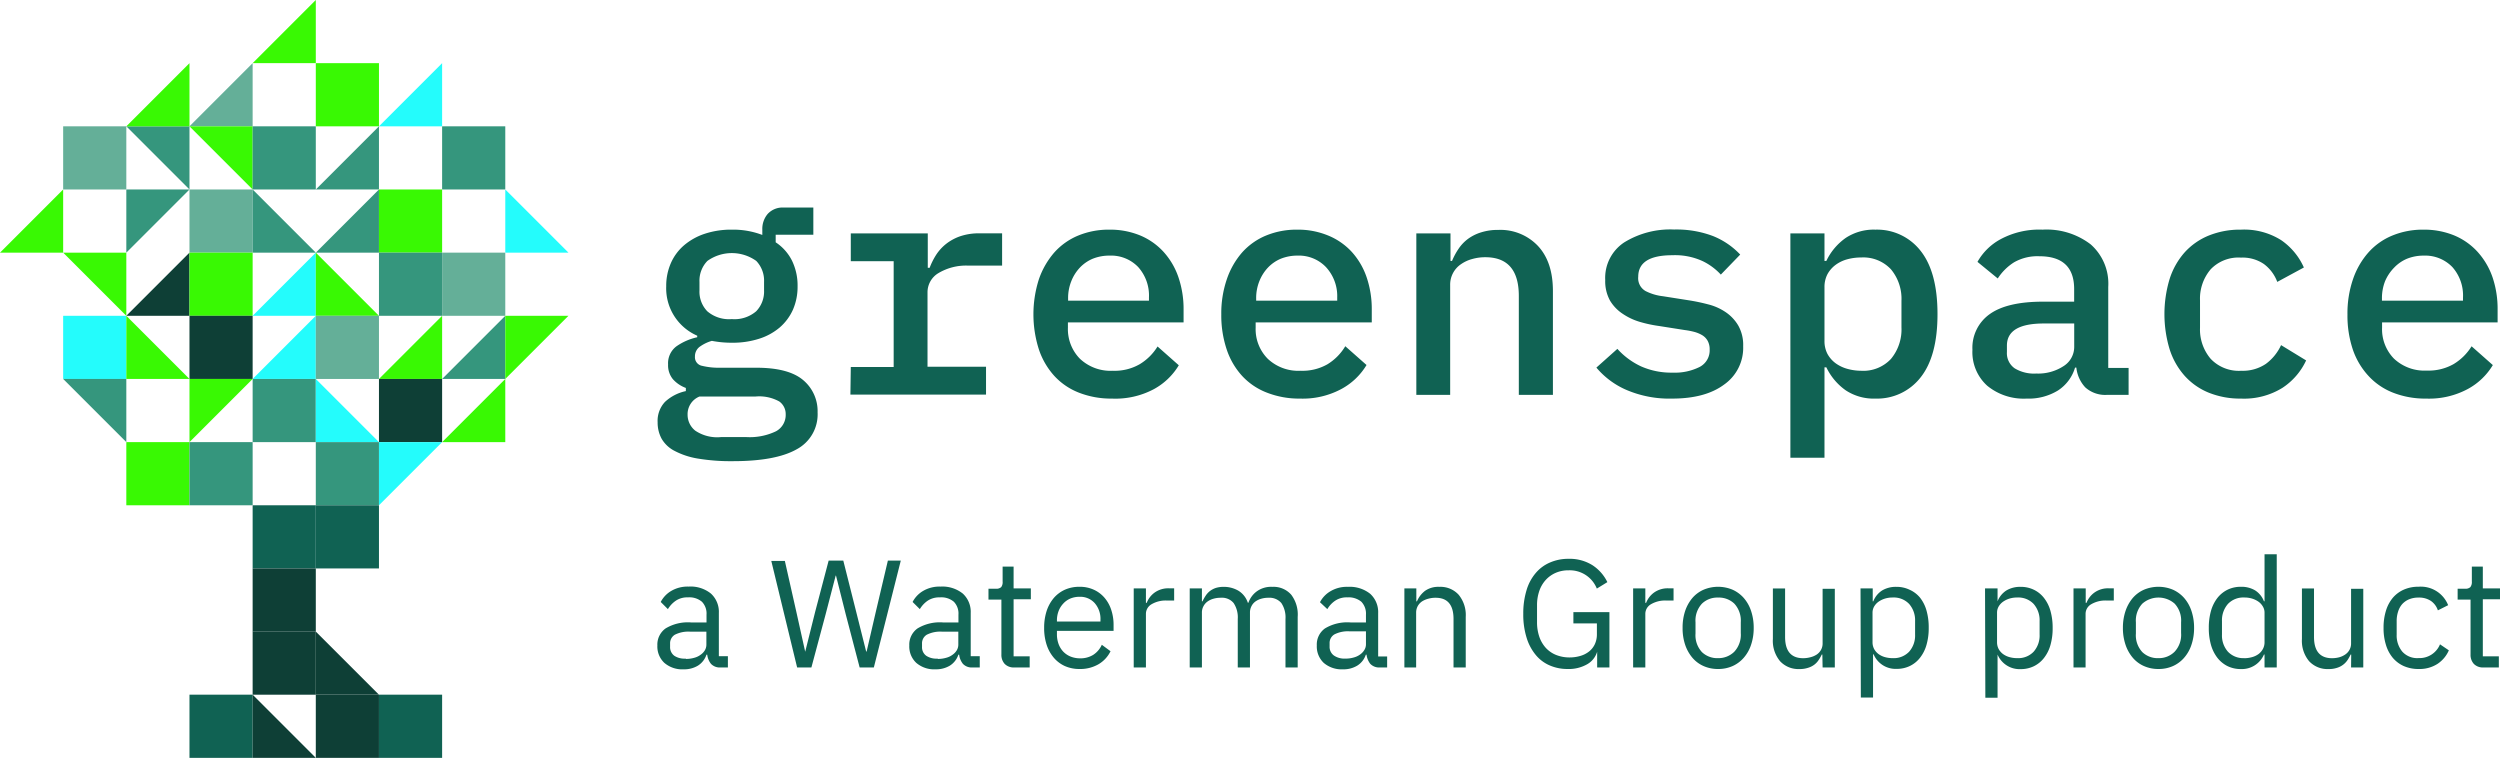 <svg id="Layer_1" data-name="Layer 1" xmlns="http://www.w3.org/2000/svg" viewBox="0 0 387.11 117.35"><defs><style>.cls-1{fill:#106253;}.cls-2{fill:#39f903;}.cls-3{fill:#64af98;}.cls-4{fill:#24fcfc;}.cls-5{fill:#35967d;}.cls-6{fill:#0e3f36;}</style></defs><path class="cls-1" d="M144.29,75.5a6.13,6.13,0,0,1-3.24,5.72c-2.17,1.23-5.46,1.84-9.89,1.84a30.82,30.82,0,0,1-5.45-.41,11.81,11.81,0,0,1-3.58-1.19,4.87,4.87,0,0,1-2-1.89,5.22,5.22,0,0,1-.61-2.52,4.29,4.29,0,0,1,1.14-3.17,6.83,6.83,0,0,1,3.23-1.67v-.49a5,5,0,0,1-2-1.35,3.37,3.37,0,0,1-.75-2.28,3.27,3.27,0,0,1,1.26-2.79,9,9,0,0,1,3.25-1.43v-.24a8,8,0,0,1-4.8-7.65,8.78,8.78,0,0,1,.73-3.61,7.7,7.7,0,0,1,2.06-2.76,9.53,9.53,0,0,1,3.2-1.77,13,13,0,0,1,4.19-.63,12.7,12.7,0,0,1,4.7.82v-.82a3.58,3.58,0,0,1,.82-2.42,3.12,3.12,0,0,1,2.52-1h4.56V48H137.8v1.17A7.36,7.36,0,0,1,140.32,52a8.76,8.76,0,0,1,.87,4,8.85,8.85,0,0,1-.72,3.61,7.94,7.94,0,0,1-2.06,2.76,9.23,9.23,0,0,1-3.2,1.74,13.37,13.37,0,0,1-4.19.61,16.08,16.08,0,0,1-3.1-.29,6,6,0,0,0-1.75.82,1.83,1.83,0,0,0-.87,1.6,1.35,1.35,0,0,0,1.12,1.45,10.81,10.81,0,0,0,2.76.29h5.62q5,0,7.26,1.92A6.27,6.27,0,0,1,144.29,75.5Zm-4.94.31a2.39,2.39,0,0,0-1-2,6.4,6.4,0,0,0-3.68-.76H126a2.94,2.94,0,0,0-1.84,2.83,3.14,3.14,0,0,0,1.18,2.45,6.08,6.08,0,0,0,4,1h3.93a9.4,9.4,0,0,0,4.58-.9A2.87,2.87,0,0,0,139.35,75.81ZM131,61.06a5.16,5.16,0,0,0,3.78-1.21A4.4,4.4,0,0,0,136,56.61V55.3a4.42,4.42,0,0,0-1.21-3.25,6.51,6.51,0,0,0-7.56,0A4.38,4.38,0,0,0,126,55.3v1.31a4.36,4.36,0,0,0,1.21,3.24A5.16,5.16,0,0,0,131,61.06Z" transform="translate(-17.69 -11.65)"/><path class="cls-1" d="M149.43,68.48h6.64V52.1h-6.64V47.79h11.92v5.33h.29a10.71,10.71,0,0,1,1-2,7.08,7.08,0,0,1,1.57-1.72,7.53,7.53,0,0,1,2.23-1.19,8.94,8.94,0,0,1,2.88-.43h3.54v5h-5.23A8.34,8.34,0,0,0,163,53.94a3.45,3.45,0,0,0-1.69,3v11.5h9.06v4.31h-21Z" transform="translate(-17.69 -11.65)"/><path class="cls-1" d="M189.88,73.37a13.67,13.67,0,0,1-5.13-.92,10.18,10.18,0,0,1-3.83-2.62,11.56,11.56,0,0,1-2.37-4.09,17.87,17.87,0,0,1,0-10.83,12.53,12.53,0,0,1,2.37-4.14,10.16,10.16,0,0,1,3.71-2.64,12.4,12.4,0,0,1,4.85-.92,12.24,12.24,0,0,1,4.74.89,10.24,10.24,0,0,1,3.64,2.55,11.25,11.25,0,0,1,2.3,3.92,15.22,15.22,0,0,1,.8,5v2H183.05v.82a6.55,6.55,0,0,0,1.84,4.79A6.89,6.89,0,0,0,190,69.06a7.76,7.76,0,0,0,4.14-1,8.19,8.19,0,0,0,2.79-2.76l3.29,2.91a10.16,10.16,0,0,1-3.85,3.69A12.64,12.64,0,0,1,189.88,73.37Zm-.38-22.14a6.87,6.87,0,0,0-2.6.48,5.9,5.9,0,0,0-2,1.38,6.58,6.58,0,0,0-1.33,2.11,7,7,0,0,0-.49,2.67v.34H195.6v-.49A6.61,6.61,0,0,0,193.93,53,5.81,5.81,0,0,0,189.5,51.23Z" transform="translate(-17.69 -11.65)"/><path class="cls-1" d="M219,73.37a13.67,13.67,0,0,1-5.13-.92A10.18,10.18,0,0,1,210,69.83a11.41,11.41,0,0,1-2.37-4.09,16.55,16.55,0,0,1-.83-5.4,16.28,16.28,0,0,1,.85-5.43A12.36,12.36,0,0,1,210,50.77a10.16,10.16,0,0,1,3.71-2.64,12.4,12.4,0,0,1,4.85-.92,12.24,12.24,0,0,1,4.74.89A10.24,10.24,0,0,1,227,50.65a11.25,11.25,0,0,1,2.3,3.92,15.22,15.22,0,0,1,.8,5v2H212.12v.82A6.51,6.51,0,0,0,214,67.21a6.89,6.89,0,0,0,5.09,1.85,7.79,7.79,0,0,0,4.14-1A8.19,8.19,0,0,0,226,65.26l3.29,2.91a10.16,10.16,0,0,1-3.85,3.69A12.64,12.64,0,0,1,219,73.37Zm-.38-22.14a6.87,6.87,0,0,0-2.6.48,5.9,5.9,0,0,0-2,1.38,6.58,6.58,0,0,0-1.33,2.11,7,7,0,0,0-.49,2.67v.34h12.55v-.49A6.61,6.61,0,0,0,223,53,5.81,5.81,0,0,0,218.57,51.23Z" transform="translate(-17.69 -11.65)"/><path class="cls-1" d="M237,72.79v-25h5.29v4.26h.24a10.42,10.42,0,0,1,1-1.86A6.23,6.23,0,0,1,245,48.64a6.82,6.82,0,0,1,2-1,8.58,8.58,0,0,1,2.72-.39,8,8,0,0,1,6.1,2.47q2.33,2.48,2.33,7V72.79h-5.28V57.48q0-6-5.19-6a7.28,7.28,0,0,0-2,.27,5.48,5.48,0,0,0-1.75.8,3.81,3.81,0,0,0-1.69,3.24v17Z" transform="translate(-17.69 -11.65)"/><path class="cls-1" d="M276.61,73.37a16.92,16.92,0,0,1-7-1.31,12.6,12.6,0,0,1-4.73-3.49l3.25-2.9a11.43,11.43,0,0,0,3.71,2.73,11.54,11.54,0,0,0,4.86.95,8.56,8.56,0,0,0,4.15-.87,2.89,2.89,0,0,0,1.57-2.72,2.72,2.72,0,0,0-.29-1.3,2.38,2.38,0,0,0-.82-.88,4.83,4.83,0,0,0-1.24-.53,11.08,11.08,0,0,0-1.48-.29l-4-.63a20.22,20.22,0,0,1-2.95-.63A9.47,9.47,0,0,1,269,60.27,6.37,6.37,0,0,1,267,58.21a6.19,6.19,0,0,1-.75-3.2,6.58,6.58,0,0,1,2.93-5.82,13.57,13.57,0,0,1,7.73-2,16,16,0,0,1,6,1,11.76,11.76,0,0,1,4.24,2.88l-3,3.1a9.36,9.36,0,0,0-2.76-2.06,10.2,10.2,0,0,0-4.75-.94q-5.28,0-5.28,3.34a2.28,2.28,0,0,0,1.14,2.21,7.86,7.86,0,0,0,2.69.8l4,.63a30.34,30.34,0,0,1,3,.63A8.49,8.49,0,0,1,284.92,60a6.45,6.45,0,0,1,1.93,2.06,6.09,6.09,0,0,1,.76,3.2,6.94,6.94,0,0,1-2.94,5.93Q281.75,73.37,276.61,73.37Z" transform="translate(-17.69 -11.65)"/><path class="cls-1" d="M294.92,47.79h5.28v4.26h.29a9.17,9.17,0,0,1,3-3.56,7.87,7.87,0,0,1,4.6-1.28,8.54,8.54,0,0,1,7,3.29q2.61,3.3,2.61,9.79t-2.61,9.79a8.54,8.54,0,0,1-7,3.29,7.87,7.87,0,0,1-4.6-1.28,9.24,9.24,0,0,1-3-3.56h-.29v14h-5.28Zm10.95,21.27a5.85,5.85,0,0,0,4.63-1.84,7.15,7.15,0,0,0,1.62-4.9V58.25a7.14,7.14,0,0,0-1.62-4.89,5.85,5.85,0,0,0-4.63-1.84,8.09,8.09,0,0,0-2.18.29,5.43,5.43,0,0,0-1.79.87,4.47,4.47,0,0,0-1.24,1.43,4.26,4.26,0,0,0-.46,2v8.34a4.26,4.26,0,0,0,.46,2,4.47,4.47,0,0,0,1.24,1.43,5.63,5.63,0,0,0,1.79.87A8.09,8.09,0,0,0,305.87,69.06Z" transform="translate(-17.69 -11.65)"/><path class="cls-1" d="M344,72.79a4.61,4.61,0,0,1-3.42-1.16,5.3,5.3,0,0,1-1.38-3.06H339a6.4,6.4,0,0,1-2.64,3.54,8.7,8.7,0,0,1-4.87,1.26,8.89,8.89,0,0,1-6.1-2,7,7,0,0,1-2.28-5.55,6.38,6.38,0,0,1,2.69-5.54q2.69-1.92,8.26-1.92h4.8V56.41c0-3.39-1.8-5.08-5.38-5.08a7.28,7.28,0,0,0-3.93.94,8.23,8.23,0,0,0-2.52,2.5l-3.14-2.57a9,9,0,0,1,3.58-3.51,12.65,12.65,0,0,1,6.49-1.48,11.22,11.22,0,0,1,7.46,2.28,8.09,8.09,0,0,1,2.72,6.58V68.62h3.15v4.17ZM333,69.49a7.18,7.18,0,0,0,4.22-1.15,3.51,3.51,0,0,0,1.65-3V61.74h-4.7c-3.82,0-5.72,1.14-5.72,3.42v1a2.86,2.86,0,0,0,1.21,2.53A5.79,5.79,0,0,0,333,69.49Z" transform="translate(-17.69 -11.65)"/><path class="cls-1" d="M364.69,73.37a13,13,0,0,1-5-.92,10.13,10.13,0,0,1-3.73-2.62,11.32,11.32,0,0,1-2.32-4.11,18.83,18.83,0,0,1,0-10.86,11.45,11.45,0,0,1,2.32-4.12,10.23,10.23,0,0,1,3.73-2.61,12.87,12.87,0,0,1,5-.92,10.73,10.73,0,0,1,6.23,1.63,10.11,10.11,0,0,1,3.51,4.23l-4.12,2.23a6.08,6.08,0,0,0-2.06-2.76,5.84,5.84,0,0,0-3.56-1A5.94,5.94,0,0,0,360,53.35a7,7,0,0,0-1.65,4.85v4.18A7,7,0,0,0,360,67.21a6,6,0,0,0,4.75,1.85,6.35,6.35,0,0,0,3.8-1.07,7.46,7.46,0,0,0,2.35-2.9l3.88,2.37a10.24,10.24,0,0,1-3.69,4.26A11.29,11.29,0,0,1,364.69,73.37Z" transform="translate(-17.69 -11.65)"/><path class="cls-1" d="M393.37,73.37a13.69,13.69,0,0,1-5.14-.92,10.22,10.22,0,0,1-3.82-2.62A11.43,11.43,0,0,1,382,65.74a16.55,16.55,0,0,1-.82-5.4,16.28,16.28,0,0,1,.85-5.43,12.19,12.19,0,0,1,2.37-4.14,10.07,10.07,0,0,1,3.71-2.64,12.39,12.39,0,0,1,4.84-.92,12.26,12.26,0,0,1,4.75.89,10.2,10.2,0,0,1,3.63,2.55,11.43,11.43,0,0,1,2.31,3.92,15.23,15.23,0,0,1,.79,5v2H386.54v.82a6.51,6.51,0,0,0,1.84,4.79,6.87,6.87,0,0,0,5.09,1.85,7.81,7.81,0,0,0,4.14-1,8.27,8.27,0,0,0,2.79-2.76l3.29,2.91a10.16,10.16,0,0,1-3.85,3.69A12.67,12.67,0,0,1,393.37,73.37ZM393,51.23a6.86,6.86,0,0,0-2.59.48,5.9,5.9,0,0,0-2,1.38A6.78,6.78,0,0,0,387,55.2a7.21,7.21,0,0,0-.48,2.67v.34h12.55v-.49A6.61,6.61,0,0,0,397.42,53,5.84,5.84,0,0,0,393,51.23Z" transform="translate(-17.69 -11.65)"/><path class="cls-1" d="M129.3,115a1.87,1.87,0,0,1-1.52-.56,2.8,2.8,0,0,1-.58-1.42h-.12a3.17,3.17,0,0,1-1.32,1.7,4.09,4.09,0,0,1-2.2.57,4.24,4.24,0,0,1-3-1,3.46,3.46,0,0,1-1.08-2.69,3.07,3.07,0,0,1,1.27-2.64,6.66,6.66,0,0,1,3.93-.93h2.41v-1.2a2.62,2.62,0,0,0-.71-2,3,3,0,0,0-2.17-.68,3.17,3.17,0,0,0-1.85.5,4.17,4.17,0,0,0-1.25,1.32L120,104.86a4.28,4.28,0,0,1,1.58-1.68,5,5,0,0,1,2.74-.7,5,5,0,0,1,3.45,1.08,3.83,3.83,0,0,1,1.23,3v6.7h1.4V115Zm-5.43-1.32a4.45,4.45,0,0,0,1.3-.17,2.85,2.85,0,0,0,1-.47,2.25,2.25,0,0,0,.67-.71,1.74,1.74,0,0,0,.23-.87v-2h-2.5a4.65,4.65,0,0,0-2.38.47,1.55,1.55,0,0,0-.74,1.37v.5a1.65,1.65,0,0,0,.65,1.39A2.83,2.83,0,0,0,123.87,113.63Z" transform="translate(-17.69 -11.65)"/><path class="cls-1" d="M141.12,115l-4-16.49h2.1L141,106.4l1.37,6.17h0l1.54-6.17L146,98.46h2.27l2,7.94,1.54,6.14h.07l1.42-6.14,1.87-7.94h2L153,115h-2.2l-2.15-8.22-1.51-6h-.05l-1.56,6-2.2,8.22Z" transform="translate(-17.69 -11.65)"/><path class="cls-1" d="M168.31,115a1.87,1.87,0,0,1-1.52-.56,2.8,2.8,0,0,1-.58-1.42h-.12a3.17,3.17,0,0,1-1.32,1.7,4.12,4.12,0,0,1-2.2.57,4.24,4.24,0,0,1-3-1,3.46,3.46,0,0,1-1.08-2.69,3.07,3.07,0,0,1,1.27-2.64,6.66,6.66,0,0,1,3.93-.93h2.41v-1.2a2.62,2.62,0,0,0-.71-2,3,3,0,0,0-2.17-.68,3.23,3.23,0,0,0-1.86.5,4.14,4.14,0,0,0-1.24,1.32L159,104.86a4.28,4.28,0,0,1,1.58-1.68,5,5,0,0,1,2.74-.7,5.06,5.06,0,0,1,3.45,1.08,3.83,3.83,0,0,1,1.23,3v6.7h1.4V115Zm-5.43-1.32a4.49,4.49,0,0,0,1.3-.17,2.85,2.85,0,0,0,1-.47,2.25,2.25,0,0,0,.67-.71,1.74,1.74,0,0,0,.23-.87v-2h-2.5a4.65,4.65,0,0,0-2.38.47,1.55,1.55,0,0,0-.74,1.37v.5a1.63,1.63,0,0,0,.65,1.39A2.83,2.83,0,0,0,162.88,113.63Z" transform="translate(-17.69 -11.65)"/><path class="cls-1" d="M174.76,115a1.93,1.93,0,0,1-1.5-.55,2.05,2.05,0,0,1-.51-1.45v-8.51h-2v-1.68h1.13a1.1,1.1,0,0,0,.84-.25,1.27,1.27,0,0,0,.22-.86V99.38h1.7v3.38h2.67v1.68h-2.67v8.84h2.49V115Z" transform="translate(-17.69 -11.65)"/><path class="cls-1" d="M184.85,115.24a5.49,5.49,0,0,1-2.26-.45,4.94,4.94,0,0,1-1.72-1.29,5.93,5.93,0,0,1-1.11-2,8.26,8.26,0,0,1-.39-2.63,8.39,8.39,0,0,1,.39-2.63,6,6,0,0,1,1.11-2,5,5,0,0,1,1.72-1.28,5.49,5.49,0,0,1,2.26-.45,5.18,5.18,0,0,1,2.2.45,4.79,4.79,0,0,1,1.65,1.23,5.43,5.43,0,0,1,1.05,1.87,7.29,7.29,0,0,1,.37,2.38v.9h-8.77v.56a4.34,4.34,0,0,0,.25,1.46,3.46,3.46,0,0,0,.71,1.17,3.3,3.3,0,0,0,1.14.78,4,4,0,0,0,1.52.28,3.74,3.74,0,0,0,2-.54,3.64,3.64,0,0,0,1.33-1.56l1.35,1a4.75,4.75,0,0,1-1.84,2A5.62,5.62,0,0,1,184.85,115.24Zm0-11.18a3.63,3.63,0,0,0-1.42.27,3.13,3.13,0,0,0-1.09.77,3.52,3.52,0,0,0-.73,1.16,4,4,0,0,0-.26,1.46v.17h6.74v-.26a3.7,3.7,0,0,0-.89-2.59A3,3,0,0,0,184.85,104.06Z" transform="translate(-17.69 -11.65)"/><path class="cls-1" d="M193.24,115V102.76h1.89V105h.12a3.57,3.57,0,0,1,1.18-1.56,3.62,3.62,0,0,1,2.34-.69h.73v1.89h-1.11a4.34,4.34,0,0,0-2.4.58,1.72,1.72,0,0,0-.86,1.45V115Z" transform="translate(-17.69 -11.65)"/><path class="cls-1" d="M201.91,115V102.76h1.89v2h.09a7.27,7.27,0,0,1,.49-.87,3,3,0,0,1,.66-.72,3.15,3.15,0,0,1,.91-.48,4.11,4.11,0,0,1,1.23-.17,4.48,4.48,0,0,1,2.22.57,3.43,3.43,0,0,1,1.51,1.89H211a3.68,3.68,0,0,1,1.24-1.72,3.77,3.77,0,0,1,2.47-.74,3.64,3.64,0,0,1,2.92,1.22,5.08,5.08,0,0,1,1,3.43V115h-1.89v-7.5a4,4,0,0,0-.64-2.47,2.41,2.41,0,0,0-2-.82,3.81,3.81,0,0,0-1.08.14,3,3,0,0,0-.91.42,2,2,0,0,0-.63.73,2.09,2.09,0,0,0-.24,1V115h-1.89v-7.5a4,4,0,0,0-.64-2.47,2.34,2.34,0,0,0-2-.82,3.93,3.93,0,0,0-1.09.14,3,3,0,0,0-.92.42,2.08,2.08,0,0,0-.65.73,2,2,0,0,0-.25,1V115Z" transform="translate(-17.69 -11.65)"/><path class="cls-1" d="M231.4,115a1.89,1.89,0,0,1-1.53-.56,2.89,2.89,0,0,1-.58-1.42h-.11a3.14,3.14,0,0,1-1.33,1.7,4.06,4.06,0,0,1-2.19.57,4.25,4.25,0,0,1-3-1,3.49,3.49,0,0,1-1.07-2.69,3.06,3.06,0,0,1,1.26-2.64,6.69,6.69,0,0,1,3.94-.93h2.41v-1.2a2.66,2.66,0,0,0-.71-2,3.08,3.08,0,0,0-2.18-.68,3.17,3.17,0,0,0-1.85.5,4,4,0,0,0-1.24,1.32l-1.14-1.07a4.24,4.24,0,0,1,1.59-1.68,4.93,4.93,0,0,1,2.74-.7,5.06,5.06,0,0,1,3.45,1.08,3.83,3.83,0,0,1,1.23,3v6.7h1.39V115ZM226,113.63a4.4,4.4,0,0,0,1.3-.17,2.9,2.9,0,0,0,1-.47,2.33,2.33,0,0,0,.66-.71,1.65,1.65,0,0,0,.24-.87v-2h-2.51a4.58,4.58,0,0,0-2.37.47,1.54,1.54,0,0,0-.75,1.37v.5a1.65,1.65,0,0,0,.65,1.39A2.85,2.85,0,0,0,226,113.63Z" transform="translate(-17.69 -11.65)"/><path class="cls-1" d="M235.15,115V102.76H237v2h.1a4,4,0,0,1,1.26-1.63,3.56,3.56,0,0,1,2.19-.61,3.81,3.81,0,0,1,3,1.22,4.94,4.94,0,0,1,1.1,3.43V115h-1.89v-7.5c0-2.2-.93-3.29-2.77-3.29a4,4,0,0,0-1.1.14,3.46,3.46,0,0,0-1,.42,2.13,2.13,0,0,0-.67.73,2.09,2.09,0,0,0-.25,1V115Z" transform="translate(-17.69 -11.65)"/><path class="cls-1" d="M265,112.57H265a3.33,3.33,0,0,1-1.5,1.91,5.75,5.75,0,0,1-3.09.76,6.82,6.82,0,0,1-2.77-.56,5.68,5.68,0,0,1-2.16-1.63,7.69,7.69,0,0,1-1.41-2.67,12.05,12.05,0,0,1-.51-3.67,12.29,12.29,0,0,1,.5-3.65,7.24,7.24,0,0,1,1.42-2.67,5.91,5.91,0,0,1,2.22-1.64,7.05,7.05,0,0,1,2.88-.57,6.63,6.63,0,0,1,3.71,1,6.51,6.51,0,0,1,2.29,2.61l-1.63,1a4.51,4.51,0,0,0-4.37-2.83,4.94,4.94,0,0,0-2,.39,4.57,4.57,0,0,0-1.54,1.1,4.85,4.85,0,0,0-1,1.71,6.73,6.73,0,0,0-.35,2.23V108a6.92,6.92,0,0,0,.35,2.24,5,5,0,0,0,1,1.72,4.4,4.4,0,0,0,1.59,1.1,5.54,5.54,0,0,0,2.13.39,5.82,5.82,0,0,0,1.62-.23,3.92,3.92,0,0,0,1.34-.67,3.14,3.14,0,0,0,.91-1.13,3.63,3.63,0,0,0,.33-1.6v-1.64h-3.64v-1.75h5.58V115H265Z" transform="translate(-17.69 -11.65)"/><path class="cls-1" d="M270.57,115V102.76h1.89V105h.12a3.57,3.57,0,0,1,1.18-1.56,3.62,3.62,0,0,1,2.34-.69h.73v1.89h-1.11a4.34,4.34,0,0,0-2.4.58,1.72,1.72,0,0,0-.86,1.45V115Z" transform="translate(-17.69 -11.65)"/><path class="cls-1" d="M283.73,115.24a5.43,5.43,0,0,1-2.24-.45,4.83,4.83,0,0,1-1.74-1.29,6.12,6.12,0,0,1-1.12-2,8,8,0,0,1-.4-2.63,8.11,8.11,0,0,1,.4-2.63,6.17,6.17,0,0,1,1.12-2,4.92,4.92,0,0,1,1.74-1.28,5.78,5.78,0,0,1,4.47,0,5.11,5.11,0,0,1,1.74,1.28,5.85,5.85,0,0,1,1.13,2,8.11,8.11,0,0,1,.41,2.63,8,8,0,0,1-.41,2.63,5.8,5.8,0,0,1-1.13,2,5,5,0,0,1-1.74,1.29A5.39,5.39,0,0,1,283.73,115.24Zm0-1.68a3.47,3.47,0,0,0,2.51-1,3.86,3.86,0,0,0,1-2.88V108a3.88,3.88,0,0,0-1-2.88,3.46,3.46,0,0,0-2.51-.94,3.42,3.42,0,0,0-2.5.94,3.84,3.84,0,0,0-1,2.88v1.75a3.83,3.83,0,0,0,1,2.88A3.43,3.43,0,0,0,283.73,113.56Z" transform="translate(-17.69 -11.65)"/><path class="cls-1" d="M299.87,113h-.09a6.27,6.27,0,0,1-.47.83,2.9,2.9,0,0,1-.67.73,3.06,3.06,0,0,1-1,.5,4.08,4.08,0,0,1-1.32.19,3.87,3.87,0,0,1-3-1.22,4.92,4.92,0,0,1-1.11-3.44v-7.82h1.89v7.51q0,3.28,2.79,3.29a4.4,4.4,0,0,0,1.09-.14A3.17,3.17,0,0,0,299,113a2.07,2.07,0,0,0,.66-.72,2,2,0,0,0,.25-1v-8.46h1.89V115h-1.89Z" transform="translate(-17.69 -11.65)"/><path class="cls-1" d="M305.78,102.76h1.89v2h.09a3.5,3.5,0,0,1,1.38-1.69,4.14,4.14,0,0,1,2.19-.55,4.6,4.6,0,0,1,2.05.45A4.39,4.39,0,0,1,315,104.2a5.74,5.74,0,0,1,1,2,9.46,9.46,0,0,1,.34,2.65,9.34,9.34,0,0,1-.34,2.64,5.74,5.74,0,0,1-1,2,4.42,4.42,0,0,1-1.57,1.28,4.6,4.6,0,0,1-2.05.45,3.69,3.69,0,0,1-3.57-2.25h-.09v6.69h-1.89Zm5,10.8a3.28,3.28,0,0,0,2.53-1,3.78,3.78,0,0,0,.92-2.65v-2.09a3.82,3.82,0,0,0-.92-2.65,3.27,3.27,0,0,0-2.53-1,4.09,4.09,0,0,0-1.22.17,3.59,3.59,0,0,0-1,.49,2.42,2.42,0,0,0-.68.75,1.91,1.91,0,0,0-.24.94v4.56a2.26,2.26,0,0,0,.24,1.05,2.45,2.45,0,0,0,.68.79,3.1,3.1,0,0,0,1,.48A4.44,4.44,0,0,0,310.81,113.56Z" transform="translate(-17.69 -11.65)"/><path class="cls-1" d="M325.06,102.76H327v2H327a3.5,3.5,0,0,1,1.38-1.69,4.14,4.14,0,0,1,2.19-.55,4.6,4.6,0,0,1,2.05.45,4.39,4.39,0,0,1,1.57,1.27,5.74,5.74,0,0,1,1,2,9.46,9.46,0,0,1,.34,2.65,9.34,9.34,0,0,1-.34,2.64,5.74,5.74,0,0,1-1,2,4.42,4.42,0,0,1-1.57,1.28,4.6,4.6,0,0,1-2.05.45A3.69,3.69,0,0,1,327,113H327v6.69h-1.89Zm5,10.8a3.28,3.28,0,0,0,2.53-1,3.78,3.78,0,0,0,.92-2.65v-2.09a3.82,3.82,0,0,0-.92-2.65,3.27,3.27,0,0,0-2.53-1,4.09,4.09,0,0,0-1.22.17,3.59,3.59,0,0,0-1,.49,2.42,2.42,0,0,0-.68.75,1.91,1.91,0,0,0-.24.94v4.56a2.26,2.26,0,0,0,.24,1.05,2.45,2.45,0,0,0,.68.79,3.1,3.1,0,0,0,1,.48A4.44,4.44,0,0,0,330.09,113.56Z" transform="translate(-17.69 -11.65)"/><path class="cls-1" d="M338.76,115V102.76h1.89V105h.12a3.57,3.57,0,0,1,1.18-1.56,3.62,3.62,0,0,1,2.34-.69H345v1.89h-1.11a4.34,4.34,0,0,0-2.4.58,1.72,1.72,0,0,0-.86,1.45V115Z" transform="translate(-17.69 -11.65)"/><path class="cls-1" d="M351.92,115.24a5.43,5.43,0,0,1-2.24-.45,4.83,4.83,0,0,1-1.74-1.29,6.12,6.12,0,0,1-1.12-2,8,8,0,0,1-.41-2.63,8.11,8.11,0,0,1,.41-2.63,6.17,6.17,0,0,1,1.12-2,4.92,4.92,0,0,1,1.74-1.28,5.78,5.78,0,0,1,4.47,0,5.11,5.11,0,0,1,1.74,1.28,5.85,5.85,0,0,1,1.13,2,8.11,8.11,0,0,1,.41,2.63,8,8,0,0,1-.41,2.63,5.8,5.8,0,0,1-1.13,2,5,5,0,0,1-1.74,1.29A5.39,5.39,0,0,1,351.92,115.24Zm0-1.68a3.43,3.43,0,0,0,2.5-1,3.83,3.83,0,0,0,1-2.88V108a3.84,3.84,0,0,0-1-2.88,3.79,3.79,0,0,0-5,0,3.84,3.84,0,0,0-1,2.88v1.75a3.83,3.83,0,0,0,1,2.88A3.43,3.43,0,0,0,351.92,113.56Z" transform="translate(-17.69 -11.65)"/><path class="cls-1" d="M368.34,113h-.09a3.72,3.72,0,0,1-3.57,2.25,4.65,4.65,0,0,1-2.06-.45,4.6,4.6,0,0,1-1.57-1.28,5.91,5.91,0,0,1-1-2,9.34,9.34,0,0,1-.34-2.64,9.46,9.46,0,0,1,.34-2.65,5.91,5.91,0,0,1,1-2,4.57,4.57,0,0,1,1.57-1.27,4.65,4.65,0,0,1,2.06-.45,4.14,4.14,0,0,1,2.19.55,3.5,3.5,0,0,1,1.38,1.69h.09V97.47h1.89V115h-1.89Zm-3.14.57a4.44,4.44,0,0,0,1.22-.17,3.1,3.1,0,0,0,1-.48,2.42,2.42,0,0,0,.67-.79,2.14,2.14,0,0,0,.25-1.05v-4.56a1.81,1.81,0,0,0-.25-.94,2.39,2.39,0,0,0-.67-.75,3.59,3.59,0,0,0-1-.49,4.09,4.09,0,0,0-1.22-.17,3.27,3.27,0,0,0-2.53,1,3.82,3.82,0,0,0-.92,2.65v2.09a3.78,3.78,0,0,0,.92,2.65A3.28,3.28,0,0,0,365.2,113.56Z" transform="translate(-17.69 -11.65)"/><path class="cls-1" d="M381.76,113h-.09a6.19,6.19,0,0,1-.46.83,3,3,0,0,1-1.65,1.23,4,4,0,0,1-1.32.19,3.87,3.87,0,0,1-3-1.22,4.92,4.92,0,0,1-1.11-3.44v-7.82H376v7.51q0,3.28,2.79,3.29a4.48,4.48,0,0,0,1.1-.14,3.11,3.11,0,0,0,.94-.43,2.07,2.07,0,0,0,.66-.72,2,2,0,0,0,.25-1v-8.46h1.89V115h-1.89Z" transform="translate(-17.69 -11.65)"/><path class="cls-1" d="M392.2,115.24a5.6,5.6,0,0,1-2.29-.45,4.81,4.81,0,0,1-1.71-1.28,5.67,5.67,0,0,1-1.06-2,8.64,8.64,0,0,1-.37-2.64,8.75,8.75,0,0,1,.37-2.65,5.67,5.67,0,0,1,1.06-2,4.79,4.79,0,0,1,1.71-1.27,5.6,5.6,0,0,1,2.29-.45,4.55,4.55,0,0,1,4.57,2.86l-1.59.8a2.84,2.84,0,0,0-1.08-1.46,3.27,3.27,0,0,0-1.9-.52,3.76,3.76,0,0,0-1.48.27,3,3,0,0,0-1.07.75,3.25,3.25,0,0,0-.63,1.16,4.64,4.64,0,0,0-.22,1.48v2.08a3.92,3.92,0,0,0,.87,2.63,3.1,3.1,0,0,0,2.53,1,3.42,3.42,0,0,0,3.31-2.13l1.37.93a4.82,4.82,0,0,1-1.76,2.1A5.14,5.14,0,0,1,392.2,115.24Z" transform="translate(-17.69 -11.65)"/><path class="cls-1" d="M402.25,115a1.93,1.93,0,0,1-1.5-.55,2.05,2.05,0,0,1-.51-1.45v-8.51h-2v-1.68h1.13a1.1,1.1,0,0,0,.84-.25,1.27,1.27,0,0,0,.23-.86V99.38h1.7v3.38h2.67v1.68h-2.67v8.84h2.48V115Z" transform="translate(-17.69 -11.65)"/><polyline class="cls-2" points="48.9 0 48.9 9.78 39.12 9.78"/><polyline class="cls-3" points="39.12 9.78 39.12 19.56 29.34 19.56"/><rect class="cls-2" x="48.9" y="9.78" width="9.78" height="9.78"/><polygon class="cls-4" points="58.68 19.56 68.46 19.56 68.46 9.78 58.68 19.56"/><rect class="cls-3" x="9.78" y="19.56" width="9.78" height="9.78"/><polyline class="cls-2" points="29.34 19.56 39.12 19.56 39.12 29.34"/><polyline class="cls-5" points="19.56 19.56 29.34 19.56 29.34 29.34"/><rect class="cls-5" x="39.12" y="19.56" width="9.78" height="9.78"/><polyline class="cls-5" points="58.68 19.56 58.68 29.34 48.9 29.34"/><polygon class="cls-2" points="0 39.12 9.78 39.12 9.78 29.34 0 39.12"/><polygon class="cls-5" points="19.56 39.12 19.56 29.34 29.34 29.34 19.56 39.12"/><rect class="cls-3" x="29.34" y="29.34" width="9.78" height="9.78"/><polygon class="cls-5" points="48.9 39.12 39.12 39.12 39.12 29.34 48.9 39.12"/><polygon class="cls-5" points="48.9 39.12 58.68 39.12 58.68 29.34 48.9 39.12"/><rect class="cls-2" x="58.68" y="29.34" width="9.78" height="9.78"/><rect class="cls-5" x="68.46" y="19.56" width="9.78" height="9.78"/><rect class="cls-5" x="58.68" y="39.12" width="9.78" height="9.78"/><polygon class="cls-4" points="88.02 39.12 78.24 39.12 78.24 29.34 88.02 39.12"/><polygon class="cls-2" points="19.56 48.9 19.56 39.12 9.78 39.12 19.56 48.9"/><rect class="cls-4" x="9.78" y="48.9" width="9.78" height="9.78"/><polygon class="cls-6" points="19.56 48.9 29.34 48.9 29.34 39.12 19.56 48.9"/><rect class="cls-2" x="29.34" y="39.12" width="9.78" height="9.78"/><rect class="cls-6" x="29.34" y="48.9" width="9.78" height="9.78"/><polyline class="cls-4" points="48.9 39.12 48.9 48.9 39.12 48.9"/><polyline class="cls-2" points="58.68 48.9 48.9 48.9 48.9 39.12"/><rect class="cls-3" x="68.46" y="39.12" width="9.78" height="9.78"/><polyline class="cls-2" points="29.34 58.68 19.56 58.68 19.56 48.9"/><polygon class="cls-4" points="39.12 58.68 48.9 58.68 48.9 48.9 39.12 58.68"/><rect class="cls-3" x="48.9" y="48.9" width="9.78" height="9.78"/><polyline class="cls-2" points="68.46 48.9 68.46 58.68 58.68 58.68"/><polyline class="cls-5" points="78.24 48.9 78.24 58.68 68.46 58.68"/><polygon class="cls-2" points="78.24 58.68 78.24 48.9 88.02 48.9 78.24 58.68"/><polyline class="cls-5" points="9.78 58.68 19.56 58.68 19.56 68.46"/><polyline class="cls-2" points="29.34 68.46 29.34 58.68 39.12 58.68"/><rect class="cls-5" x="39.12" y="58.68" width="9.78" height="9.78"/><polyline class="cls-4" points="58.68 68.46 48.9 68.46 48.9 58.68"/><rect class="cls-6" x="58.68" y="58.68" width="9.78" height="9.78"/><polyline class="cls-2" points="78.24 58.68 78.24 68.46 68.46 68.46"/><path class="cls-5" d="M95.93,80.05" transform="translate(-17.69 -11.65)"/><rect class="cls-2" x="19.56" y="68.46" width="9.78" height="9.78"/><rect class="cls-5" x="29.34" y="68.46" width="9.78" height="9.78"/><rect class="cls-5" x="48.9" y="68.46" width="9.78" height="9.78"/><polygon class="cls-4" points="58.68 78.24 58.68 68.46 68.46 68.46 58.68 78.24"/><rect class="cls-1" x="39.12" y="78.24" width="9.78" height="9.78"/><rect class="cls-1" x="48.9" y="78.24" width="9.78" height="9.78"/><rect class="cls-6" x="39.12" y="88.02" width="9.78" height="9.78"/><rect class="cls-6" x="39.12" y="97.79" width="9.78" height="9.78"/><polygon class="cls-6" points="58.68 107.57 48.9 107.57 48.9 97.8 58.68 107.57"/><rect class="cls-1" x="29.34" y="107.57" width="9.78" height="9.78"/><polygon class="cls-6" points="48.9 117.35 39.12 117.35 39.12 107.57 48.9 117.35"/><rect class="cls-6" x="48.9" y="107.57" width="9.78" height="9.78"/><rect class="cls-1" x="58.68" y="107.57" width="9.78" height="9.78"/><line class="cls-2" x1="39.12" y1="9.78" x2="48.9"/><polygon class="cls-2" points="29.34 9.78 29.34 19.56 19.56 19.56 29.34 9.78"/></svg>